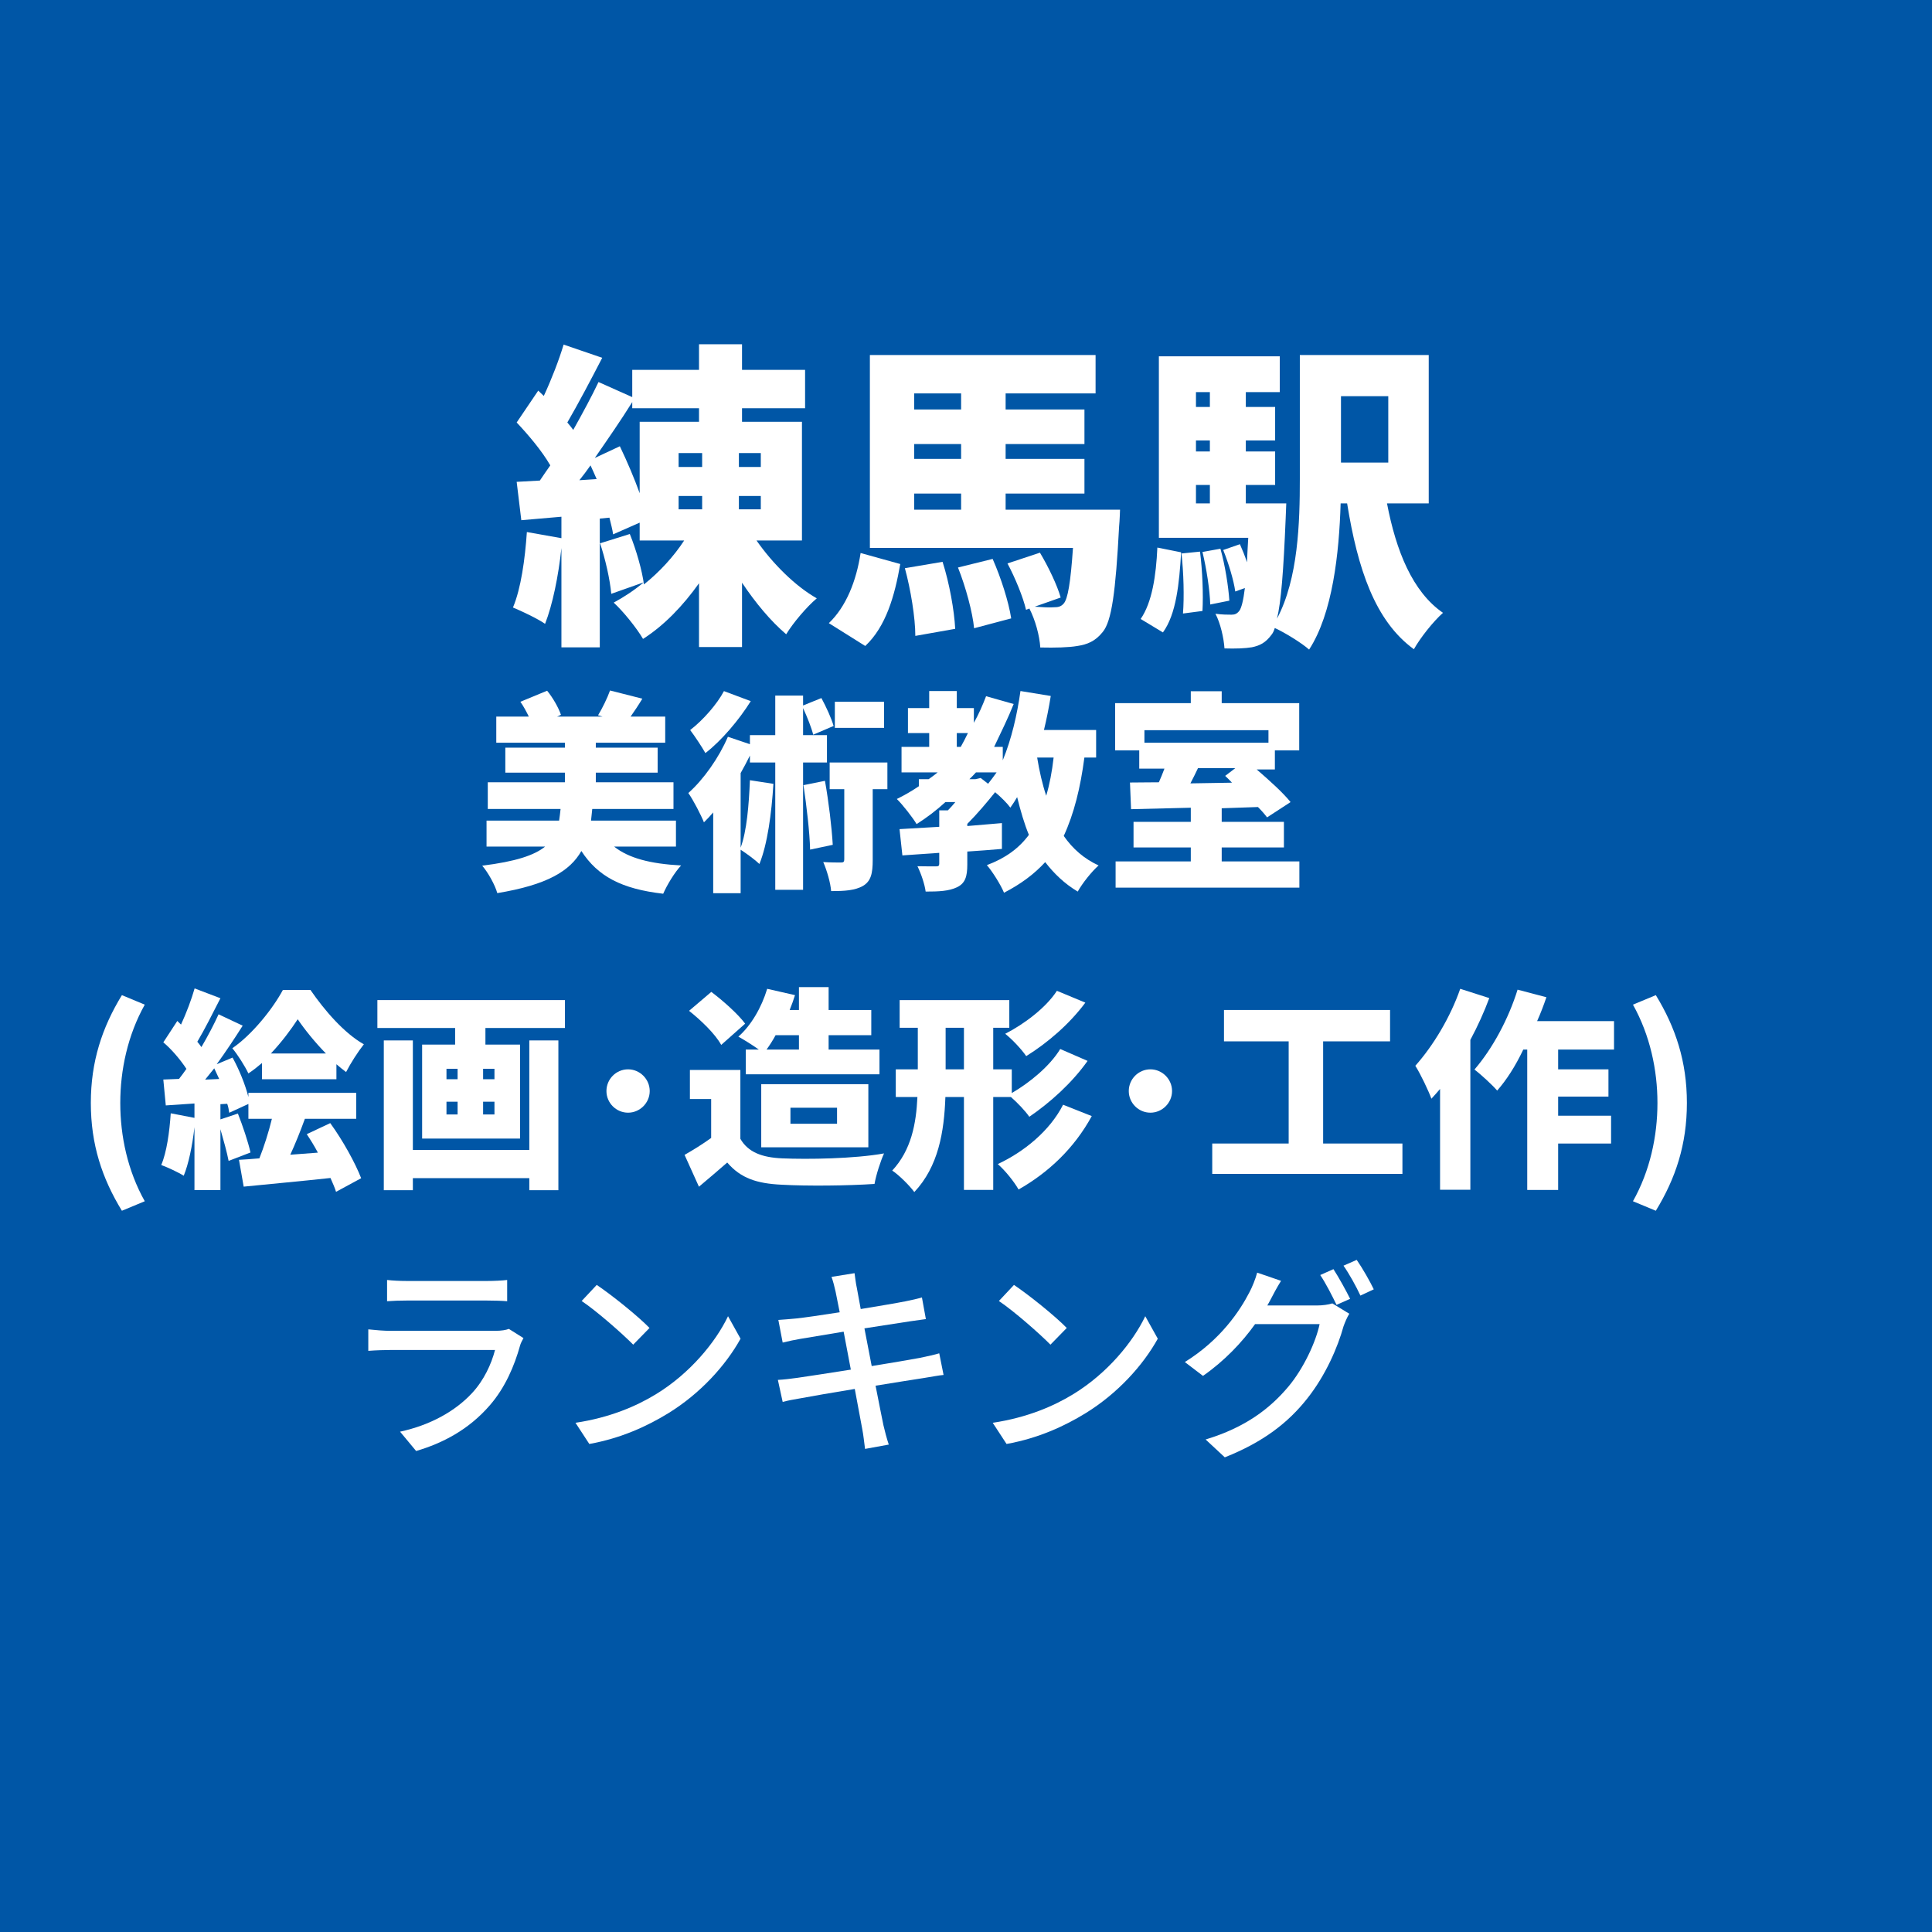 <svg xmlns='http://www.w3.org/2000/svg' xmlns:xlink='http://www.w3.org/1999/xlink' width='100' height='100' viewBox='0, 0, 100, 100'><rect width='100' height='100' fill='#0056A6' /><g fill='#FFFFFF' transform='scale(0.006) translate(-4045.0, -2029.0) translate(8454.167, 4195.656)'>
<g transform="matrix(1,0,0,1,0,3136)">
  <path transform="matrix(1,0,0,1,0,0)" d="M 765 -615 L 765 -829 L 848 -837 C 861 -784 874 -736 880 -693 L 1109 -794 L 1109 -640 L 1493 -640 C 1402 -501 1282 -370 1146 -261 C 1130 -381 1080 -558 1024 -696 L 765 -615 M 589 -1160 C 621 -1200 653 -1242 685 -1288 C 704 -1248 720 -1210 738 -1170 L 589 -1160 M 1045 -1781 L 1621 -1781 L 1621 -1664 L 1109 -1664 L 1109 -1048 C 1064 -1173 1002 -1320 938 -1453 L 722 -1352 C 834 -1514 946 -1675 1045 -1834 L 1045 -1781 M 2154 -1274 L 1965 -1274 L 1965 -1394 L 2154 -1394 L 2154 -1274 M 2154 -909 L 1965 -909 L 1965 -1024 L 2154 -1024 L 2154 -909 M 1648 -1024 L 1648 -909 L 1445 -909 L 1445 -1024 L 1648 -1024 M 1648 -1394 L 1648 -1274 L 1445 -1274 L 1445 -1394 L 1648 -1394 M 2509 -640 L 2509 -1664 L 1992 -1664 L 1992 -1781 L 2536 -1781 L 2536 -2112 L 1992 -2112 L 1992 -2333 L 1621 -2333 L 1621 -2112 L 1045 -2112 L 1045 -1877 L 754 -2007 C 696 -1885 618 -1740 536 -1594 C 520 -1615 504 -1637 485 -1658 C 578 -1818 688 -2026 786 -2216 L 453 -2330 C 413 -2197 349 -2031 282 -1887 L 234 -1933 L 48 -1658 C 149 -1551 266 -1413 338 -1288 C 306 -1244 277 -1199 248 -1157 L 48 -1146 L 88 -815 L 434 -845 L 434 -660 L 136 -713 C 120 -479 85 -225 16 -62 C 90 -31 229 34 293 79 C 357 -84 408 -330 434 -575 L 434 282 L 765 282 L 765 -623 C 813 -482 853 -302 864 -180 L 1144 -279 C 1061 -209 973 -152 885 -104 C 965 -31 1082 113 1138 209 C 1320 93 1482 -76 1621 -271 L 1621 279 L 1992 279 L 1992 -276 C 2109 -101 2240 56 2373 169 C 2432 71 2552 -70 2637 -141 C 2450 -247 2256 -441 2117 -640 L 2509 -640 Z"/>
  <path transform="matrix(1,0,0,1,2701,0)" d="M 354 270 C 533 102 608 -162 656 -437 L 314 -532 C 277 -290 189 -69 40 73 L 354 270 M 696 -401 C 746 -217 786 26 786 183 L 1130 122 C 1122 -37 1080 -272 1021 -456 L 696 -401 M 1154 -407 C 1221 -239 1280 -20 1293 117 L 1613 32 C 1592 -108 1525 -319 1453 -481 L 1154 -407 M 776 -1045 L 1181 -1045 L 1181 -906 L 776 -906 L 776 -1045 M 1181 -1909 L 1181 -1770 L 776 -1770 L 776 -1909 L 1181 -1909 M 1181 -1344 L 776 -1344 L 776 -1472 L 1181 -1472 L 1181 -1344 M 1565 -906 L 1565 -1045 L 2245 -1045 L 2245 -1344 L 1565 -1344 L 1565 -1472 L 2245 -1472 L 2245 -1770 L 1565 -1770 L 1565 -1909 L 2341 -1909 L 2341 -2240 L 394 -2240 L 394 -576 L 2146 -576 C 2125 -270 2101 -137 2066 -96 C 2042 -69 2018 -64 1981 -64 C 1944 -61 1885 -64 1816 -69 L 2040 -148 C 2010 -254 1933 -415 1861 -535 L 1581 -442 C 1648 -317 1717 -148 1741 -42 L 1770 -53 C 1821 46 1858 182 1864 283 C 1992 286 2109 283 2184 270 C 2269 257 2338 230 2402 150 C 2480 57 2514 -194 2544 -762 C 2549 -810 2552 -906 2552 -906 L 1565 -906 Z"/>
  <path transform="matrix(1,0,0,1,5402,0)" d="M 221 153 C 336 -5 362 -269 378 -538 L 173 -579 C 162 -338 128 -107 29 37 L 221 153 M 381 -528 C 400 -362 405 -151 394 -10 L 562 -32 C 570 -171 562 -381 541 -544 L 381 -528 M 562 -541 C 597 -398 626 -209 629 -88 L 794 -121 C 786 -243 757 -428 717 -569 L 562 -541 M 2165 -1885 L 2165 -1312 L 1757 -1312 L 1757 -1885 L 2165 -1885 M 506 -1119 L 626 -1119 L 626 -960 L 506 -960 L 506 -1119 M 626 -1920 L 626 -1792 L 506 -1792 L 506 -1920 L 626 -1920 M 626 -1408 L 506 -1408 L 506 -1503 L 626 -1503 L 626 -1408 M 2514 -960 L 2514 -2240 L 1402 -2240 L 1402 -1170 C 1402 -799 1389 -312 1205 34 C 1240 -107 1261 -373 1280 -834 C 1282 -874 1285 -960 1285 -960 L 936 -960 L 936 -1119 L 1189 -1119 L 1189 -1408 L 936 -1408 L 936 -1503 L 1189 -1503 L 1189 -1792 L 936 -1792 L 936 -1920 L 1229 -1920 L 1229 -2229 L 186 -2229 L 186 -663 L 957 -663 C 952 -586 949 -516 946 -452 C 928 -508 906 -561 885 -608 L 741 -558 C 786 -447 832 -297 845 -200 L 928 -230 C 914 -116 898 -61 882 -36 C 861 -8 842 0 813 0 C 781 0 733 0 674 -8 C 717 73 746 201 752 291 C 848 294 930 291 989 281 C 1056 267 1106 243 1157 174 C 1168 161 1178 142 1186 115 C 1274 155 1421 246 1482 301 C 1685 -11 1741 -529 1754 -960 L 1810 -960 C 1901 -396 2050 54 2386 298 C 2440 201 2554 57 2637 -16 C 2373 -198 2232 -552 2154 -960 L 2514 -960 Z"/>
</g>
</g>
<g fill='#FFFFFF' transform='scale(0.004) translate(-5331.5, -2029.0) translate(11513.333, 10167.9)'>
<g transform="matrix(1,0,0,1,0,3136)">
  <path transform="matrix(1,0,0,1,0,0)" d="M 2565 -320 L 2565 -656 L 1466 -656 C 1472 -704 1477 -756 1482 -807 L 2533 -807 L 2533 -1152 L 1528 -1152 L 1528 -1277 L 2328 -1277 L 2328 -1600 L 1528 -1600 L 1528 -1664 L 2426 -1664 L 2426 -2002 L 1978 -2002 C 2024 -2068 2077 -2145 2130 -2234 L 1712 -2340 C 1677 -2242 1613 -2111 1557 -2019 L 1616 -2002 L 1026 -2002 L 1077 -2025 C 1045 -2119 973 -2245 898 -2337 L 552 -2194 C 592 -2137 629 -2068 661 -2002 L 240 -2002 L 240 -1664 L 1128 -1664 L 1128 -1600 L 357 -1600 L 357 -1277 L 1128 -1277 L 1128 -1152 L 130 -1152 L 130 -807 L 1072 -807 C 1066 -756 1061 -704 1053 -656 L 114 -656 L 114 -320 L 872 -320 C 730 -206 490 -127 58 -73 C 133 14 224 176 253 282 C 896 176 1194 -3 1341 -263 C 1554 65 1861 228 2400 290 C 2448 179 2549 11 2632 -76 C 2232 -97 1952 -171 1765 -320 L 2565 -320 Z"/>
  <path transform="matrix(1,0,0,1,2701,0)" d="M 2557 -2194 L 1920 -2194 L 1920 -1856 L 2557 -1856 L 2557 -2194 M 485 -2332 C 397 -2165 216 -1957 48 -1828 C 106 -1752 200 -1610 245 -1530 C 456 -1693 682 -1962 832 -2202 L 485 -2332 M 1818 -1408 L 1818 -1762 L 1509 -1762 L 1509 -2112 C 1562 -1998 1618 -1857 1640 -1768 L 1904 -1881 C 1877 -1977 1808 -2128 1746 -2242 L 1509 -2146 L 1509 -2274 L 1149 -2274 L 1149 -1762 L 821 -1762 L 821 -1645 L 536 -1741 C 421 -1472 224 -1191 24 -1013 C 88 -924 192 -721 226 -634 C 266 -673 306 -715 346 -762 L 346 283 L 701 283 L 701 -279 C 773 -234 893 -145 944 -95 C 1048 -351 1101 -748 1125 -1132 L 821 -1179 C 808 -860 781 -523 701 -306 L 701 -1271 C 744 -1346 784 -1424 821 -1498 L 821 -1408 L 1149 -1408 L 1149 239 L 1509 239 L 1509 -1408 L 1818 -1408 M 1514 -1115 C 1554 -851 1594 -507 1600 -281 L 1893 -343 C 1880 -571 1840 -904 1792 -1171 L 1514 -1115 M 2600 -1408 L 1853 -1408 L 1853 -1063 L 2042 -1063 L 2042 -156 C 2042 -123 2032 -114 2000 -114 C 1965 -114 1861 -114 1770 -120 C 1818 -10 1864 150 1872 256 C 2045 256 2178 248 2282 190 C 2389 128 2410 24 2410 -147 L 2410 -1063 L 2600 -1063 L 2600 -1408 Z"/>
  <path transform="matrix(1,0,0,1,5402,0)" d="M 2050 -1472 C 2029 -1287 1997 -1122 1954 -978 C 1904 -1128 1866 -1295 1837 -1472 L 2050 -1472 M 1037 -1192 L 960 -1192 C 989 -1220 1016 -1249 1045 -1280 L 1312 -1280 C 1277 -1230 1240 -1181 1202 -1133 L 1106 -1208 L 1037 -1192 M 797 -1789 L 941 -1789 C 912 -1728 880 -1667 848 -1610 L 797 -1610 L 797 -1789 M 2600 -1472 L 2600 -1829 L 1925 -1829 C 1960 -1973 1989 -2120 2013 -2269 L 1621 -2333 C 1578 -2026 1504 -1707 1392 -1437 L 1392 -1610 L 1280 -1610 C 1376 -1813 1461 -1983 1533 -2165 L 1176 -2266 C 1130 -2146 1080 -2031 1018 -1922 L 1018 -2112 L 797 -2112 L 797 -2333 L 440 -2333 L 440 -2112 L 165 -2112 L 165 -1789 L 440 -1789 L 440 -1610 L 82 -1610 L 82 -1280 L 549 -1280 C 512 -1249 472 -1220 432 -1192 L 306 -1192 L 306 -1101 C 216 -1040 120 -984 21 -936 C 96 -863 226 -697 277 -611 C 408 -694 533 -789 650 -896 L 778 -896 C 746 -857 714 -821 682 -789 L 570 -789 L 570 -576 C 378 -565 202 -554 56 -546 L 93 -206 L 570 -239 L 570 -99 C 570 -71 560 -64 525 -64 C 493 -64 376 -64 288 -66 C 333 25 381 163 394 262 C 562 262 693 257 800 206 C 906 155 933 67 933 -88 L 933 -256 C 1082 -266 1234 -277 1381 -290 L 1381 -624 C 1234 -611 1082 -599 933 -586 L 933 -614 C 1061 -742 1192 -898 1293 -1024 C 1370 -960 1450 -880 1490 -824 C 1522 -870 1552 -914 1578 -960 C 1621 -786 1672 -611 1730 -472 C 1600 -296 1424 -169 1186 -80 C 1258 1 1370 182 1408 277 C 1624 166 1800 35 1941 -119 C 2056 30 2192 161 2362 262 C 2421 155 2544 1 2632 -76 C 2445 -162 2298 -290 2181 -458 C 2314 -746 2397 -1082 2448 -1472 L 2600 -1472 Z"/>
  <path transform="matrix(1,0,0,1,8102,0)" d="M 1701 -1335 L 1570 -1235 C 1600 -1207 1629 -1178 1658 -1147 L 1120 -1138 C 1152 -1200 1186 -1266 1218 -1335 L 1701 -1335 M 2130 -1826 L 2130 -1664 L 525 -1664 L 525 -1826 L 2130 -1826 M 1525 -128 L 1525 -309 L 2330 -309 L 2330 -640 L 1525 -640 L 1525 -816 C 1680 -821 1837 -826 1994 -832 C 2042 -784 2082 -738 2112 -698 L 2416 -896 C 2320 -1016 2144 -1175 1978 -1318 L 2213 -1318 L 2213 -1565 L 2528 -1565 L 2528 -2176 L 1525 -2176 L 1525 -2330 L 1125 -2330 L 1125 -2176 L 146 -2176 L 146 -1565 L 458 -1565 L 458 -1329 L 784 -1329 C 762 -1272 738 -1209 712 -1152 C 576 -1152 450 -1149 338 -1149 L 352 -804 C 570 -810 837 -815 1125 -823 L 1125 -640 L 384 -640 L 384 -309 L 1125 -309 L 1125 -128 L 152 -128 L 152 211 L 2530 211 L 2530 -128 L 1525 -128 Z"/>
</g>
</g>
<g fill='#FFFFFF' transform='scale(0.004) translate(-10362.0, -2029.0) translate(11513.333, 14010.1)'>
<g transform="matrix(1,0,0,1,0,3136)">
  <path transform="matrix(1,0,0,1,-192,0)" d="M 618 550 L 914 427 C 693 33 597 -415 597 -845 C 597 -1271 693 -1722 914 -2117 L 618 -2240 C 362 -1821 216 -1381 216 -845 C 216 -306 362 131 618 550 Z"/>
  <path transform="matrix(1,0,0,1,909,0)" d="M 1445 -1485 C 1584 -1632 1704 -1793 1792 -1928 C 1882 -1795 2016 -1629 2157 -1485 L 1445 -1485 M 1330 -1152 L 2293 -1152 L 2293 -1346 C 2336 -1308 2378 -1275 2418 -1245 C 2480 -1365 2570 -1505 2648 -1604 C 2394 -1747 2141 -2040 1957 -2307 L 1600 -2307 C 1474 -2071 1208 -1733 946 -1553 C 1018 -1466 1109 -1321 1154 -1227 C 1216 -1268 1274 -1314 1330 -1362 L 1330 -1152 M 594 -1147 C 632 -1194 672 -1242 712 -1293 C 733 -1250 754 -1201 776 -1155 L 594 -1147 M 1909 -441 C 1957 -369 2008 -288 2053 -202 L 1696 -175 C 1757 -308 1824 -472 1885 -640 L 2549 -640 L 2549 -976 L 1154 -976 L 1154 -922 C 1112 -1087 1032 -1282 949 -1432 L 744 -1346 C 861 -1507 978 -1684 1080 -1845 L 768 -1992 C 709 -1862 632 -1715 546 -1568 C 530 -1590 512 -1615 493 -1637 C 586 -1793 693 -2006 792 -2200 L 458 -2327 C 418 -2186 352 -2011 282 -1859 L 234 -1906 L 53 -1629 C 157 -1543 274 -1405 352 -1286 C 320 -1240 288 -1196 256 -1156 L 53 -1148 L 85 -813 L 456 -838 L 456 -652 L 149 -711 C 133 -467 96 -204 26 -42 C 106 -13 250 54 317 97 C 378 -50 429 -289 456 -532 L 456 283 L 792 283 L 792 -505 C 834 -359 877 -204 898 -95 L 1181 -204 C 1149 -347 1080 -549 1018 -708 L 792 -632 L 792 -829 L 880 -834 C 893 -798 901 -757 906 -718 L 1154 -832 L 1154 -640 L 1458 -640 C 1416 -466 1354 -273 1296 -128 C 1200 -119 1112 -114 1032 -109 L 1093 238 C 1405 206 1824 169 2216 126 C 2245 193 2272 251 2288 305 L 2613 129 C 2538 -66 2376 -360 2213 -584 L 1909 -441 Z"/>
  <path transform="matrix(1,0,0,1,3610,0)" d="M 2088 -237 L 581 -237 L 581 -1654 L 205 -1654 L 205 284 L 581 284 L 581 128 L 2088 128 L 2088 284 L 2464 284 L 2464 -1654 L 2088 -1654 L 2088 -237 M 1637 -1152 L 1490 -1152 L 1490 -1287 L 1637 -1287 L 1637 -1152 M 1637 -696 L 1490 -696 L 1490 -861 L 1637 -861 L 1637 -696 M 1016 -861 L 1160 -861 L 1160 -696 L 1016 -696 L 1016 -861 M 1016 -1287 L 1160 -1287 L 1160 -1152 L 1016 -1152 L 1016 -1287 M 122 -2176 L 122 -1815 L 1128 -1815 L 1128 -1600 L 701 -1600 L 701 -384 L 1968 -384 L 1968 -1600 L 1520 -1600 L 1520 -1815 L 2549 -1815 L 2549 -2176 L 122 -2176 Z"/>
  <path transform="matrix(1,0,0,1,6310,0)" d="M 666 -1280 C 512 -1280 386 -1154 386 -999 C 386 -845 512 -719 666 -719 C 818 -719 946 -845 946 -999 C 946 -1154 818 -1280 666 -1280 Z"/>
  <path transform="matrix(1,0,0,1,7667,0)" d="M 1520 -1722 L 1520 -1536 L 1101 -1536 C 1141 -1592 1181 -1653 1218 -1722 L 1520 -1722 M 832 -1536 L 832 -1216 L 2562 -1216 L 2562 -1536 L 1904 -1536 L 1904 -1722 L 2456 -1722 L 2456 -2048 L 1904 -2048 L 1904 -2344 L 1520 -2344 L 1520 -2048 L 1400 -2048 C 1426 -2111 1448 -2174 1469 -2240 L 1109 -2322 C 1037 -2082 901 -1847 736 -1703 C 805 -1665 917 -1596 1000 -1536 L 832 -1536 M 1410 -783 L 2013 -783 L 2013 -576 L 1410 -576 L 1410 -783 M 2418 -271 L 2418 -1088 L 1032 -1088 L 1032 -271 L 2418 -271 M 824 -1871 C 733 -1994 538 -2168 386 -2282 L 98 -2037 C 250 -1917 437 -1738 514 -1596 L 824 -1871 M 762 -1272 L 109 -1272 L 109 -896 L 384 -896 L 384 -392 C 272 -311 149 -235 40 -173 L 226 239 C 370 118 482 22 592 -74 C 768 131 978 198 1296 213 C 1629 232 2160 226 2498 203 C 2517 89 2578 -98 2621 -192 C 2237 -122 1629 -114 1304 -128 C 1042 -139 861 -208 762 -381 L 762 -1272 Z"/>
  <path transform="matrix(1,0,0,1,10368,0)" d="M 2157 -2296 C 2016 -2077 1730 -1863 1488 -1740 C 1586 -1661 1698 -1540 1760 -1451 C 2040 -1625 2322 -1869 2525 -2143 L 2157 -2296 M 717 -1280 L 717 -1818 L 954 -1818 L 954 -1280 L 717 -1280 M 1562 -922 C 1650 -844 1746 -744 1800 -666 C 2069 -850 2352 -1103 2554 -1389 L 2200 -1543 C 2064 -1319 1802 -1106 1573 -973 L 1573 -1280 L 1333 -1280 L 1333 -1818 L 1541 -1818 L 1541 -2176 L 122 -2176 L 122 -1818 L 357 -1818 L 357 -1280 L 72 -1280 L 72 -922 L 352 -922 C 336 -574 272 -235 26 30 C 114 88 250 224 312 308 C 624 -23 698 -471 714 -922 L 954 -922 L 954 280 L 1333 280 L 1333 -922 L 1562 -922 M 2237 -822 C 2064 -482 1730 -212 1392 -54 C 1490 32 1602 172 1661 275 C 2045 57 2381 -257 2608 -675 L 2237 -822 Z"/>
  <path transform="matrix(1,0,0,1,13069,0)" d="M 666 -1280 C 512 -1280 386 -1154 386 -999 C 386 -845 512 -719 666 -719 C 818 -719 946 -845 946 -999 C 946 -1154 818 -1280 666 -1280 Z"/>
  <path transform="matrix(1,0,0,1,14426,0)" d="M 1544 -320 L 1544 -1642 L 2410 -1642 L 2410 -2048 L 261 -2048 L 261 -1642 L 1098 -1642 L 1098 -320 L 109 -320 L 109 73 L 2570 73 L 2570 -320 L 1544 -320 Z"/>
  <path transform="matrix(1,0,0,1,17126,0)" d="M 618 -2322 C 490 -1954 269 -1586 37 -1326 C 104 -1221 210 -997 245 -900 C 282 -941 320 -981 357 -1026 L 357 278 L 749 278 L 749 -1661 C 845 -1840 928 -2024 994 -2202 L 618 -2322 M 2608 -1536 L 2608 -1904 L 1613 -1904 C 1658 -2005 1698 -2109 1733 -2213 L 1360 -2311 C 1242 -1930 1034 -1546 802 -1277 C 885 -1215 1034 -1077 1096 -1005 C 1213 -1138 1328 -1313 1434 -1536 L 1485 -1536 L 1485 281 L 1885 281 L 1885 -320 L 2570 -320 L 2570 -680 L 1885 -680 L 1885 -927 L 2536 -927 L 2536 -1280 L 1885 -1280 L 1885 -1536 L 2608 -1536 Z"/>
  <path transform="matrix(1,0,0,1,19827,0)" d="M 448 550 C 704 131 850 -306 850 -845 C 850 -1381 704 -1821 448 -2240 L 152 -2117 C 373 -1722 469 -1271 469 -845 C 469 -415 373 33 152 427 L 448 550 Z"/>
</g>
</g>
<g fill='#FFFFFF' transform='scale(0.004) translate(-6551.5, -2029.0) translate(11272.222, 17513.848)'>
<g transform="matrix(1,0,0,1,0,3136)">
  <path transform="matrix(1,0,0,1,-320,0)" d="M 608 -2058 L 608 -1783 C 682 -1789 778 -1792 864 -1792 L 1898 -1792 C 1989 -1792 2096 -1789 2162 -1783 L 2162 -2058 C 2096 -2050 1986 -2045 1901 -2045 L 864 -2045 C 776 -2045 677 -2050 608 -2058 M 2373 -1306 L 2184 -1425 C 2149 -1411 2085 -1400 2013 -1400 L 648 -1400 C 570 -1400 469 -1408 365 -1419 L 365 -1141 C 466 -1149 584 -1152 648 -1152 L 2005 -1152 C 1957 -968 1861 -760 1709 -596 C 1490 -359 1165 -179 776 -95 L 984 155 C 1325 55 1664 -120 1938 -437 C 2136 -665 2256 -946 2330 -1213 C 2336 -1237 2357 -1277 2373 -1306 Z"/>
  <path transform="matrix(1,0,0,1,2380,0)" d="M 621 -1994 L 426 -1786 C 624 -1653 954 -1362 1093 -1221 L 1304 -1437 C 1154 -1592 808 -1869 621 -1994 M 346 -210 L 525 64 C 938 -10 1277 -168 1546 -333 C 1962 -589 2290 -952 2482 -1298 L 2320 -1589 C 2157 -1248 1824 -848 1394 -584 C 1138 -426 792 -277 346 -210 Z"/>
  <path transform="matrix(1,0,0,1,5079,0)" d="M 1013 -1906 C 1021 -1869 1040 -1773 1066 -1640 C 824 -1602 602 -1570 504 -1560 C 421 -1552 346 -1546 272 -1541 L 328 -1248 C 413 -1269 477 -1282 557 -1296 C 650 -1312 872 -1349 1117 -1389 C 1146 -1234 1178 -1064 1210 -898 C 922 -853 650 -810 520 -792 C 445 -781 333 -768 266 -765 L 328 -480 C 386 -496 466 -512 576 -530 C 701 -554 970 -600 1261 -648 C 1306 -400 1346 -200 1357 -133 C 1373 -53 1381 32 1394 128 L 1701 72 C 1674 -8 1650 -101 1632 -178 C 1616 -250 1578 -450 1530 -690 C 1778 -730 2013 -768 2152 -789 C 2253 -805 2349 -824 2410 -829 L 2354 -1109 C 2293 -1090 2205 -1072 2104 -1050 C 1976 -1026 1738 -986 1480 -944 C 1448 -1109 1416 -1280 1386 -1432 C 1626 -1469 1850 -1504 1968 -1522 C 2042 -1533 2133 -1546 2181 -1552 L 2130 -1832 C 2077 -1816 1994 -1797 1912 -1781 C 1808 -1760 1581 -1722 1338 -1682 C 1312 -1821 1293 -1922 1288 -1954 C 1274 -2013 1266 -2096 1258 -2146 L 960 -2098 C 981 -2040 997 -1978 1013 -1906 Z"/>
  <path transform="matrix(1,0,0,1,7779,0)" d="M 621 -1994 L 426 -1786 C 624 -1653 954 -1362 1093 -1221 L 1304 -1437 C 1154 -1592 808 -1869 621 -1994 M 346 -210 L 525 64 C 938 -10 1277 -168 1546 -333 C 1962 -589 2290 -952 2482 -1298 L 2320 -1589 C 2157 -1248 1824 -848 1394 -584 C 1138 -426 792 -277 346 -210 Z"/>
  <path transform="matrix(1,0,0,1,10478,0)" d="M 2056 -2198 L 1885 -2122 C 1957 -2016 2042 -1848 2096 -1736 L 2272 -1814 C 2218 -1923 2122 -2097 2056 -2198 M 2357 -2318 L 2186 -2243 C 2261 -2136 2349 -1977 2405 -1856 L 2578 -1937 C 2530 -2038 2429 -2215 2357 -2318 M 1378 -2047 L 1069 -2153 C 1048 -2072 1002 -1960 970 -1901 C 845 -1658 597 -1284 133 -996 L 368 -817 C 645 -1010 874 -1251 1042 -1487 L 1877 -1487 C 1829 -1257 1669 -911 1472 -677 C 1234 -394 917 -150 402 6 L 650 237 C 1149 39 1472 -213 1717 -524 C 1957 -826 2114 -1194 2186 -1457 C 2205 -1511 2234 -1578 2261 -1621 L 2042 -1755 C 1992 -1739 1917 -1728 1842 -1728 L 1200 -1728 C 1216 -1753 1226 -1775 1240 -1800 C 1269 -1856 1325 -1963 1378 -2047 Z"/>
</g>
</g>
</svg>